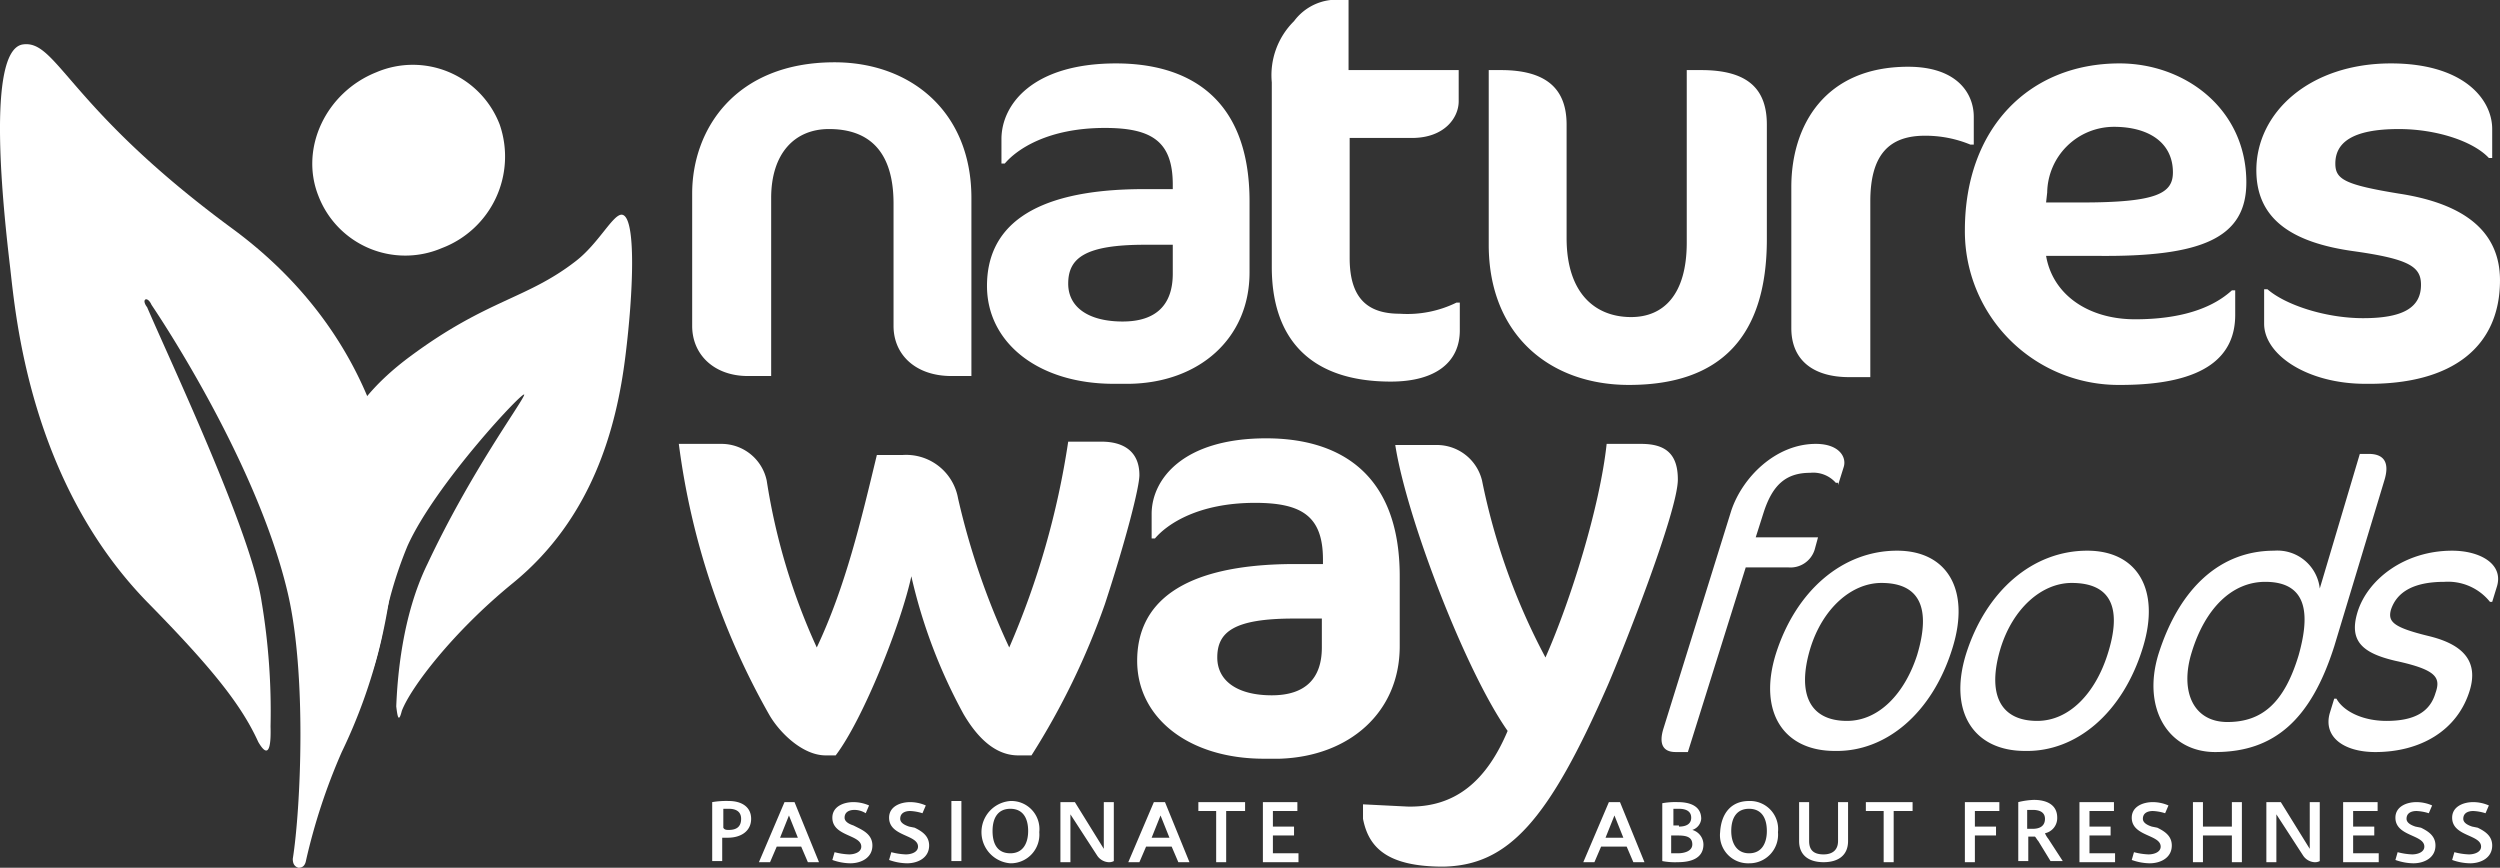 <svg xmlns="http://www.w3.org/2000/svg" width="224.719" height="78" viewBox="0 0 224.719 78">
  <rect x="0" y="0" width="224.719" height="78" fill="#333333" stroke="none"/>
  <g id="logo-natures_way" transform="translate(-16.663 -82.076)" style="mix-blend-mode: luminosity;isolation: isolate">
    <path id="Path_2672" data-name="Path 2672" d="M161.181,143.676c1.3-3,6.3-15.6,6.3-18.5,0-2.3-1.1-3.2-3.3-3.2h-3.1c-.6,5.6-3.2,14-5.5,19.2a58.253,58.253,0,0,1-5.7-15.9,4.179,4.179,0,0,0-4.1-3.2h-3.7c1,6.5,6.3,20.3,10.1,25.7-1.9,4.5-4.7,6.9-9,6.8l-4-.2v1.3c.5,2.6,2.2,4.3,7.2,4.3,5.9-.1,9.5-4.2,14.8-16.3m-25.7-3.4c0,2.8-1.5,4.3-4.5,4.3-3.1,0-4.9-1.3-4.9-3.4,0-2.3,1.5-3.5,6.9-3.5h2.5Zm7-.1v-6.3c0-9.5-5.7-12.4-12-12.4-7.5,0-10.3,3.7-10.3,6.8v2.2h.3c1.1-1.3,3.9-3.2,9-3.2,4.2,0,6.1,1.2,6.1,5.1v.4h-2.5c-10.5,0-14.2,3.7-14.2,8.7,0,5.1,4.6,8.8,11.4,8.8h1.4c6.3-.2,10.8-4.2,10.8-10.1m-23.4-15.4c0-2.1-1.4-3-3.4-3h-3a73.977,73.977,0,0,1-5.3,18.5,66.531,66.531,0,0,1-4.6-13.4,4.735,4.735,0,0,0-5-3.9h-2.3c-1.4,5.8-2.8,11.8-5.4,17.3a56.722,56.722,0,0,1-4.5-15,4.153,4.153,0,0,0-4.1-3.3h-3.8a66.421,66.421,0,0,0,8.1,24.3c.9,1.6,3,3.7,5.1,3.7h.9c2.5-3.3,5.9-11.9,6.8-16.1a47.755,47.755,0,0,0,4.7,12.4c1,1.7,2.6,3.7,4.9,3.7h1.2a66.291,66.291,0,0,0,6.6-13.6c1.9-5.8,3.1-10.5,3.1-11.6" fill="#fff" fill-rule="evenodd"/>
    <path id="Path_2673" data-name="Path 2673" d="M241.381,107.276c0-4.4-3.2-6.9-9.1-7.8-4.9-.8-5.7-1.3-5.7-2.7,0-1.8,1.4-3.1,5.7-3.1,3.4,0,6.7,1.1,8.1,2.6h.3v-2.6c0-2.7-2.6-5.9-9.1-5.9-7.3,0-12.1,4.4-12.1,9.6,0,4.2,2.9,6.5,8.9,7.3,4.9.7,5.9,1.4,5.9,3,0,2.1-1.7,3-5.2,3-3.4,0-7-1.2-8.6-2.6h-.3v3.1c0,2.8,3.9,5.4,9.1,5.4,7.9.1,12.1-3.4,12.1-9.3m-29.4-9.7c0,1.9-1.5,2.7-8.2,2.7h-3.2l.1-.9a6,6,0,0,1,6-5.9c3.1,0,5.3,1.4,5.3,4.1m6.6.9c0-6.6-5.5-10.7-11.4-10.7-8.1,0-13.9,5.8-13.9,15a13.816,13.816,0,0,0,14,13.9c7.8,0,10.3-2.7,10.3-6.3v-2.2h-.3c-2.3,2.1-5.8,2.6-8.7,2.6-4.2,0-7.4-2.2-8-5.7h4.6c9.4.1,13.4-1.6,13.4-6.6m-24.5-3.4v-2.5c0-2.1-1.5-4.5-5.9-4.5-7.5,0-10.5,5.3-10.5,10.8v12.7c0,2.9,2,4.4,5.2,4.4h1.9v-15.8c0-4.2,1.7-5.9,4.9-5.9a10.59,10.59,0,0,1,4.1.8Zm-18.6,8.5v-10.3c0-3.2-1.7-4.9-5.9-4.9h-1.3v15.5c0,4.7-2.1,6.7-5,6.7-3.2,0-5.8-2.1-5.8-7.1v-10.2c0-3.2-1.8-4.9-5.9-4.9h-1.1v15.7c0,8.1,5.5,12.6,12.6,12.6,8.3,0,12.4-4.4,12.4-13.1m-44.5-14.1v16.6c0,6.5,3.5,10.3,10.7,10.3,4.1,0,6.2-1.8,6.2-4.6v-2.5h-.3a10.008,10.008,0,0,1-5.1,1c-2.9,0-4.5-1.4-4.5-5v-10.8h5.6c2.9,0,4.2-1.8,4.2-3.3v-2.8h-9.9v-6.3h-1.6a4.764,4.764,0,0,0-3.3,1.9,6.829,6.829,0,0,0-2,5.5m-8.9,17.2c0,2.8-1.5,4.3-4.5,4.3-3.1,0-4.9-1.3-4.9-3.4,0-2.3,1.5-3.5,6.9-3.5h2.5Zm6.9-.1v-6.4c0-9.5-5.7-12.4-12-12.4-7.5,0-10.3,3.7-10.3,6.8v2.2h.3c1.1-1.3,3.9-3.2,9-3.2,4.2,0,6.1,1.2,6.1,5.1v.4h-2.6c-10.5,0-14.1,3.7-14.1,8.7,0,5.1,4.6,8.8,11.4,8.8h1.4c6.3-.1,10.8-4.1,10.8-10m-25,9.4v-16.1c0-7.8-5.5-12.2-12.3-12.2-8.9,0-12.8,6-12.8,11.8v11.9c0,2.6,2,4.5,5,4.5h2.1v-16c0-4,2.1-6.2,5.2-6.2,3.6,0,5.8,2,5.8,6.7v11c0,2.6,2,4.5,5.2,4.5h1.8Z" fill="#fff" fill-rule="evenodd"/>
    <path id="Path_2674" data-name="Path 2674" d="M47.581,141.676c-1.2-3.4-2.3-7.4-2.1-10.2.4-7.2,1.2-12.3,8.1-17.4s10.4-5.1,14.8-8.5c2.1-1.6,3.4-4.3,4.2-4.2,1.3.2,1,7.1.3,12.7-.8,6.5-3,14.6-10.1,20.4-5.4,4.4-9.2,9.4-10,11.5-.3,1.2-.4.4-.5-.4.1-2.5.5-8.1,2.8-12.8,3.9-8.3,8.5-14.5,8.7-15.2s-8,8-10.5,13.6a36.713,36.713,0,0,0-2.3,8.1c-.9,4.1-1.9,6.7-3.4,2.4" fill="#fff" fill-rule="evenodd"/>
    <path id="Path_2675" data-name="Path 2675" d="M39.881,148.776c-1.5-3.3-4.1-6.6-10-12.6-10.5-10.8-11.8-25.6-12.3-30-.6-5.1-2.2-19.5,1.1-20.1,3.1-.5,4,5.6,18.8,16.5,12.7,9.3,14.9,21.8,14.7,27.5a48.377,48.377,0,0,1-4.8,19.6,53.885,53.885,0,0,0-3.2,9.7c-.1.6-.4.7-.7.7-.3-.1-.5-.3-.5-.8.7-4.4,1.3-16.7-.5-24.1-2.9-12.1-12.2-25.7-12.2-25.7s-.2-.5-.5-.5c-.3.1,0,.6.1.7,2.1,4.9,9.4,20.3,10.3,26.5a59.715,59.715,0,0,1,.8,11.2c.1,3.4-.8,1.9-1.1,1.4" fill="#fff" fill-rule="evenodd"/>
    <path id="Path_2676" data-name="Path 2676" d="M238.681,144.076c.7-2.4-.4-4-3.6-4.8-3.3-.8-3.8-1.3-3.5-2.4.5-1.5,1.9-2.5,4.8-2.5a4.831,4.831,0,0,1,4.1,1.8h.2l.4-1.3c.7-2.1-1.5-3.3-4-3.3-4.3,0-7.6,2.6-8.5,5.5-.8,2.6.4,3.7,3.4,4.4,3.7.8,4.1,1.5,3.6,2.9-.5,1.7-1.9,2.5-4.4,2.5-2.2,0-3.9-.9-4.5-2h-.2l-.4,1.3c-.6,2.1,1.2,3.5,4.1,3.5,4,0,7.4-1.9,8.5-5.6m-15.4-3.1c-1.3,4.3-3.3,6-6.4,6s-4.3-2.8-3.2-6.3c1.2-3.9,3.6-6.3,6.6-6.3,4.1,0,3.9,3.4,3,6.6m3.2-.8,4.5-14.9c.5-1.6,0-2.4-1.4-2.4h-.8l-3.6,12.1a3.83,3.83,0,0,0-4.1-3.4c-4.8,0-8.5,3.3-10.4,9.3-1.5,4.9.9,8.8,5.1,8.8,5.3,0,8.6-2.9,10.7-9.5m-20.4.8c-1.1,3.4-3.4,5.9-6.3,5.9-3.4,0-4.5-2.5-3.3-6.5,1.1-3.6,3.7-5.9,6.4-5.9,3.5,0,4.6,2.2,3.2,6.5m3.2-.7c1.6-5.2-.5-8.7-5-8.7-4.9,0-9.1,3.6-10.9,9.3-1.6,5.2.7,8.7,5.3,8.7,4.6.1,8.8-3.4,10.6-9.3m-20.3.7c-1.1,3.4-3.4,5.9-6.3,5.9-3.4,0-4.5-2.5-3.3-6.5,1.1-3.6,3.7-5.9,6.4-5.9,3.4,0,4.5,2.2,3.2,6.5m3.2-.7c1.6-5.2-.5-8.7-5-8.7-4.9,0-9.1,3.6-10.9,9.3-1.6,5.2.7,8.7,5.3,8.7,4.6.1,8.8-3.4,10.6-9.3m-10.3-14.6.5-1.6c.3-.9-.4-2.1-2.5-2.1-3.6,0-6.6,3-7.6,6l-6.1,19.6c-.4,1.3-.1,2.1,1.1,2.1h1.1l5.2-16.6h3.8a2.277,2.277,0,0,0,2.4-1.6l.3-1.1h-5.6l.7-2.2c.8-2.5,2-3.6,4.2-3.6a2.7,2.7,0,0,1,2.3.9h.2Z" fill="#fff" fill-rule="evenodd"/>
    <path id="Path_2677" data-name="Path 2677" d="M50.481,88.576a8.362,8.362,0,0,1,11.1,4.7,8.8,8.8,0,0,1-5.2,11.1,8.362,8.362,0,0,1-11.1-4.7c-1.7-4.3.7-9.3,5.2-11.1" fill="#fff" fill-rule="evenodd"/>
    <path id="Path_2678" data-name="Path 2678" d="M82.181,156.676c.7,0,1.1-.3,1.1-1,0-.6-.4-.9-1.1-.9h-.5v1.7c.1.2.3.2.5.2m5.9-2.5,2.2,5.4h-1l-.6-1.4h-2.2l-.6,1.4h-1l2.3-5.4Zm-.5,1.2-.8,2h1.6Zm6.2,1.1c.6.3,1.3.7,1.3,1.6,0,1.1-1,1.6-2,1.6a4.973,4.973,0,0,1-1.6-.3l.2-.7a5.852,5.852,0,0,0,1.3.2c.5,0,1.1-.2,1.1-.7,0-1.1-2.6-.9-2.6-2.6,0-1,1-1.4,1.9-1.4a3.529,3.529,0,0,1,1.4.3l-.3.7a1.929,1.929,0,0,0-1-.3c-.5,0-.9.2-.9.7,0,.4.5.6.8.7Zm5.1,0c.6.3,1.3.7,1.3,1.6,0,1.1-1,1.6-2,1.6a4.973,4.973,0,0,1-1.6-.3l.2-.7a5.852,5.852,0,0,0,1.3.2c.5,0,1.1-.2,1.1-.7,0-1.1-2.6-.9-2.6-2.6,0-1,1-1.4,1.9-1.4a3.529,3.529,0,0,1,1.4.3l-.3.7a4.253,4.253,0,0,0-1.1-.2c-.5,0-.9.2-.9.7,0,.4.5.6.8.7Zm4.2,3h-.9v-5.4h.9Zm4.4-5.4a2.525,2.525,0,0,1,2.6,2.8,2.576,2.576,0,0,1-2.6,2.8,2.808,2.808,0,0,1,0-5.6m0,4.7c1.2,0,1.6-1,1.6-2,0-1.2-.5-2-1.6-2s-1.6.8-1.6,2c0,1.1.4,2,1.6,2m5.4-3.5v4.3h-.9v-5.4h1.3l2.6,4.2v-4.2h.9v5.3a.9.9,0,0,1-.5.1,1.326,1.326,0,0,1-1-.6l-2.4-3.7Zm8.5-1.1,2.2,5.4h-1l-.6-1.4h-2.3l-.6,1.4h-1l2.3-5.4Zm-.4,1.2-.8,2h1.6Zm7.6-1.2v.8h-1.7v4.6h-.9v-4.6h-1.6v-.8Zm4.8,4.6v.8h-3.2v-5.4h3.1v.8h-2.2v1.4h1.9v.8h-1.9v1.6Zm-51.2-4.7c1.1,0,2,.5,2,1.6s-.9,1.7-2.1,1.7h-.5v2.1h-.9v-5.3a7.569,7.569,0,0,1,1.5-.1" fill="#fff" fill-rule="evenodd"/>
    <path id="Path_2679" data-name="Path 2679" d="M161.781,155.376l-.8,2h1.6Zm7,1.3a1.381,1.381,0,0,1,1,1.3c0,1.3-1.2,1.6-2.3,1.6a6.149,6.149,0,0,1-1.4-.1v-5.2a6.6,6.6,0,0,1,1.4-.1c1,0,2.1.3,2.1,1.5a1.15,1.15,0,0,1-.8,1m-1.2-.3c.6,0,1.1-.2,1.1-.8s-.5-.8-1.1-.8h-.5v1.5h.5Zm-.1,2.4c.6,0,1.3-.2,1.3-.8,0-.7-.6-.8-1.3-.8h-.6v1.6h.6m6.4-4.7a2.525,2.525,0,0,1,2.6,2.8,2.576,2.576,0,0,1-2.6,2.8,2.525,2.525,0,0,1-2.6-2.8c.1-1.7,1-2.8,2.6-2.8m0,4.7c1.2,0,1.6-1,1.6-2,0-1.2-.5-2-1.6-2s-1.6.8-1.6,2c0,1.1.5,2,1.6,2m8.9-4.6v3.5c0,1.3-.9,1.9-2.2,1.9s-2.2-.6-2.2-1.9v-3.5h.9v3.5c0,.8.4,1.2,1.3,1.2.8,0,1.3-.4,1.3-1.2v-3.5Zm5.8,0v.8h-1.7v4.6h-.9v-4.6h-1.6v-.8Zm7.8,0v.8h-2.2v1.4h1.9v.8h-1.9v2.4h-.9v-5.4Zm4.4,3.3,1.3,2h-1.1l-1.1-1.8c-.1-.1-.2-.3-.3-.4h-.6v2.2h-.9v-5.3a6.753,6.753,0,0,1,1.4-.2c1.1,0,2.1.4,2.1,1.6a1.39,1.39,0,0,1-1.1,1.4,2.185,2.185,0,0,0,.3.5m-1.4-.9c.7,0,1.1-.3,1.1-.9s-.5-.8-1.1-.8h-.5v1.7h.5m7.4,2.2v.8h-3.2v-5.4h3.1v.8h-2.2v1.4h1.9v.8h-1.9v1.6Zm3.8-2.3c.6.3,1.3.7,1.3,1.6,0,1.1-1,1.6-2,1.6a4.973,4.973,0,0,1-1.6-.3l.2-.7a5.852,5.852,0,0,0,1.3.2c.5,0,1.1-.2,1.1-.7,0-1.1-2.6-.9-2.6-2.6,0-1,1-1.4,1.9-1.4a3.529,3.529,0,0,1,1.4.3l-.3.7a4.253,4.253,0,0,0-1.1-.2c-.5,0-.9.2-.9.7,0,.4.5.6.8.7Zm7.6-2.3v5.4h-.9v-2.4h-2.6v2.4h-.9v-5.4h.9v2.2h2.6v-2.2Zm3.1,1.1v4.3h-.9v-5.4h1.3l2.6,4.2v-4.2h.9v5.3a.9.9,0,0,1-.5.1,1.326,1.326,0,0,1-1-.6l-2.4-3.7Zm9.2,3.5v.8h-3.2v-5.4h3.1v.8h-2.2v1.4h1.9v.8h-1.9v1.6Zm3.8-2.3c.6.3,1.3.7,1.3,1.6,0,1.1-1,1.6-2,1.6a4.973,4.973,0,0,1-1.6-.3l.2-.7a5.852,5.852,0,0,0,1.3.2c.5,0,1.1-.2,1.1-.7,0-1.1-2.6-.9-2.6-2.6,0-1,1-1.4,1.9-1.4a3.529,3.529,0,0,1,1.4.3l-.3.7a4.253,4.253,0,0,0-1.1-.2c-.5,0-.9.2-.9.7,0,.4.5.6.8.7Zm5.1,0c.6.3,1.3.7,1.3,1.6,0,1.1-1,1.6-2,1.6a4.973,4.973,0,0,1-1.6-.3l.2-.7a5.852,5.852,0,0,0,1.3.2c.5,0,1.1-.2,1.1-.7,0-1.1-2.6-.9-2.6-2.6,0-1,1-1.4,1.9-1.4a3.529,3.529,0,0,1,1.4.3l-.3.7a4.253,4.253,0,0,0-1.1-.2c-.5,0-.9.2-.9.7,0,.4.5.6.8.7Zm-77.1-2.3,2.2,5.4h-1l-.6-1.4h-2.3l-.6,1.4h-1l2.3-5.4Z" fill="#fff" fill-rule="evenodd"/>
  </g>
</svg>
